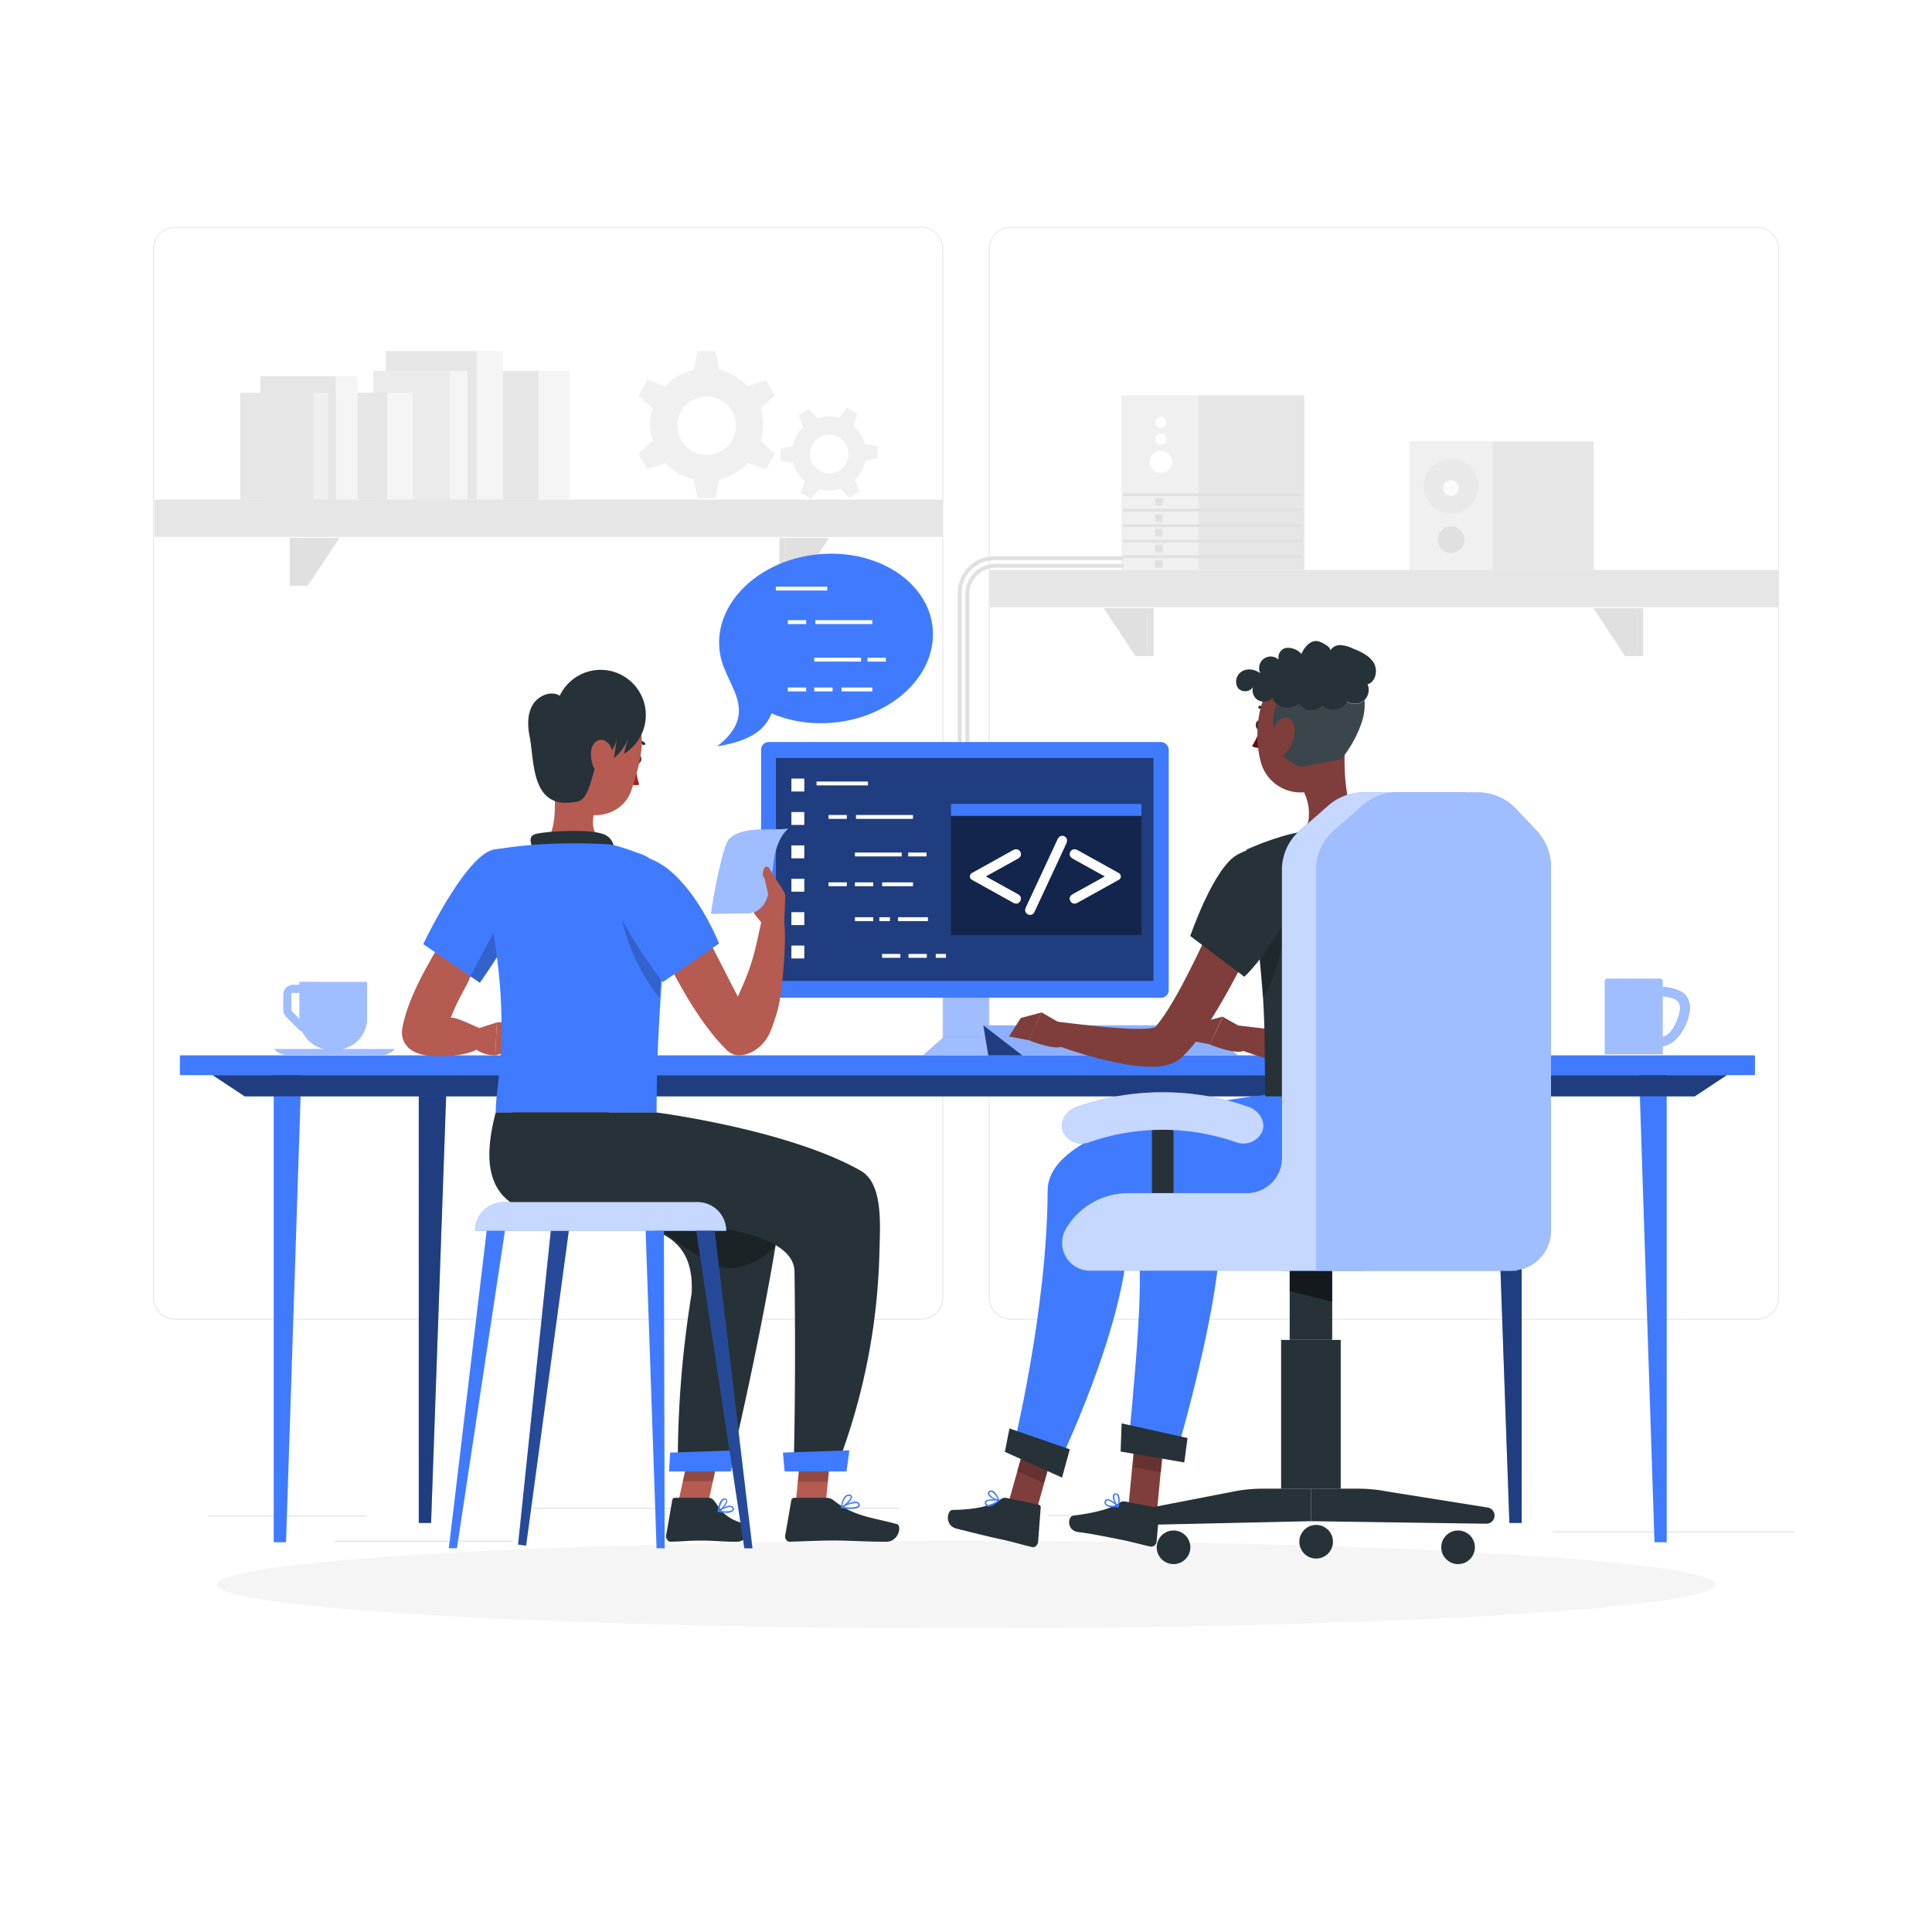 <svg xmlns="http://www.w3.org/2000/svg" xmlns:xlink="http://www.w3.org/1999/xlink" xmlns:svgjs="http://svgjs.com/svgjs" class="animated" id="freepik_stories-pair-programming" viewBox="0 0 500 500"><style>svg#freepik_stories-pair-programming:not(.animated) .animable {opacity: 0;}svg#freepik_stories-pair-programming.animated #freepik--Device--inject-104 {animation: 3s Infinite  linear shake;animation-delay: 0s;}svg#freepik_stories-pair-programming.animated #freepik--speech-code--inject-104 {animation: 1.5s Infinite  linear floating;animation-delay: 0s;}            @keyframes shake {                10%, 90% {                    transform: translate3d(-1px, 0, 0);                  }                  20%, 80% {                    transform: translate3d(2px, 0, 0);                  }                  30%, 50%, 70% {                    transform: translate3d(-4px, 0, 0);                  }                  40%, 60% {                    transform: translate3d(4px, 0, 0);                  }            }                    @keyframes floating {                0% {                    opacity: 1;                    transform: translateY(0px);                }                50% {                    transform: translateY(-10px);                }                100% {                    opacity: 1;                    transform: translateY(0px);                }            }        </style><g id="freepik--Shadows--inject-104" class="animable" style="transform-origin: 250px 410.07px;"><g id="freepik--Shadow--inject-214--inject-104" class="animable" style="transform-origin: 250px 410.07px;"><ellipse id="freepik--path--inject-214--inject-104" cx="250" cy="410.07" rx="193.89" ry="11.32" style="fill: rgb(245, 245, 245); transform-origin: 250px 410.07px;" class="animable"></ellipse></g></g><g id="freepik--background-complete--inject-104" class="animable" style="transform-origin: 251.965px 228.865px;"><path d="M238.4,341.53H45.31a5.72,5.72,0,0,1-5.71-5.71V64.39a5.72,5.72,0,0,1,5.71-5.66H238.4a5.71,5.71,0,0,1,5.7,5.71h0V335.82A5.71,5.71,0,0,1,238.4,341.53ZM45.31,58.93a5.47,5.47,0,0,0-5.46,5.46V335.82a5.47,5.47,0,0,0,5.46,5.46H238.4a5.46,5.46,0,0,0,5.45-5.46V64.39a5.46,5.46,0,0,0-5.45-5.46Z" style="fill: rgb(230, 230, 230); transform-origin: 141.85px 200.13px;" id="el1qwkunahpyt" class="animable"></path><path d="M454.7,341.53H261.6a5.71,5.71,0,0,1-5.7-5.71V64.39a5.71,5.71,0,0,1,5.7-5.66H454.7a5.71,5.71,0,0,1,5.7,5.66V335.82A5.71,5.71,0,0,1,454.7,341.53ZM261.6,58.93a5.46,5.46,0,0,0-5.45,5.46V335.82a5.46,5.46,0,0,0,5.45,5.46H454.7a5.48,5.48,0,0,0,5.47-5.46V64.39a5.48,5.48,0,0,0-5.47-5.46Z" style="fill: rgb(230, 230, 230); transform-origin: 358.15px 200.13px;" id="elv1yom2q5dg" class="animable"></path><rect x="53.79" y="392.21" width="41.21" height="0.25" style="fill: rgb(224, 224, 224); transform-origin: 74.395px 392.335px;" id="elaofhnjm8i2t" class="animable"></rect><rect x="137.67" y="390.21" width="41.33" height="0.25" style="fill: rgb(224, 224, 224); transform-origin: 158.335px 390.335px;" id="elxfju5rywld" class="animable"></rect><rect x="222.78" y="390.21" width="10" height="0.25" style="fill: rgb(224, 224, 224); transform-origin: 227.78px 390.335px;" id="el85j56s9jtug" class="animable"></rect><rect x="86.58" y="398.75" width="46.25" height="0.25" style="fill: rgb(224, 224, 224); transform-origin: 109.705px 398.875px;" id="elrwrtbhbwnnd" class="animable"></rect><rect x="271.2" y="392.08" width="21.6" height="0.25" style="fill: rgb(224, 224, 224); transform-origin: 282px 392.205px;" id="el158d2atl62x" class="animable"></rect><rect x="301.7" y="392.08" width="27.93" height="0.25" style="fill: rgb(224, 224, 224); transform-origin: 315.665px 392.205px;" id="el9bar0wolhm" class="animable"></rect><rect x="401.89" y="396.31" width="62.44" height="0.25" style="fill: rgb(224, 224, 224); transform-origin: 433.11px 396.435px;" id="elbvqfusiuz2s" class="animable"></rect><rect x="364.83" y="114.23" width="47.61" height="33.27" style="fill: rgb(230, 230, 230); transform-origin: 388.635px 130.865px;" id="ele6zy13o429e" class="animable"></rect><rect x="364.83" y="114.23" width="21.47" height="33.27" style="fill: rgb(240, 240, 240); transform-origin: 375.565px 130.865px;" id="elrmxs4bxfajk" class="animable"></rect><g id="el07jrcyv8djxx"><path d="M375.55,118.74a7.09,7.09,0,1,1-7.09,7.09A7.09,7.09,0,0,1,375.55,118.74Z" style="fill: rgb(224, 224, 224); opacity: 0.4; isolation: isolate; transform-origin: 375.55px 125.83px;" class="animable"></path></g><path d="M379,139.66a3.46,3.46,0,1,1-3.46-3.46h0A3.45,3.45,0,0,1,379,139.66Z" style="fill: rgb(224, 224, 224); transform-origin: 375.54px 139.66px;" id="el5gvjcublq9g" class="animable"></path><circle cx="375.5" cy="126.31" r="2.02" style="fill: rgb(250, 250, 250); transform-origin: 375.5px 126.31px;" id="eli0alymdufm" class="animable"></circle><rect x="290.21" y="102.31" width="20.59" height="45.2" style="fill: rgb(240, 240, 240); transform-origin: 300.505px 124.91px;" id="el0h3q4ohgidbk" class="animable"></rect><rect x="310.23" y="102.31" width="27.32" height="45.2" style="fill: rgb(230, 230, 230); transform-origin: 323.89px 124.91px;" id="elcra5ikg2d8s" class="animable"></rect><path d="M300.43,116.66a2.86,2.86,0,1,1-2.85,2.85A2.86,2.86,0,0,1,300.43,116.66Z" style="fill: rgb(255, 255, 255); transform-origin: 300.44px 119.52px;" id="elj7nze3qd0if" class="animable"></path><path d="M300.43,112.21a1.43,1.43,0,1,1-1.43,1.43A1.43,1.43,0,0,1,300.43,112.21Z" style="fill: rgb(255, 255, 255); transform-origin: 300.43px 113.64px;" id="elr3mn4aeevw" class="animable"></path><path d="M300.43,107.89a1.43,1.43,0,1,1-1.43,1.43A1.43,1.43,0,0,1,300.43,107.89Z" style="fill: rgb(255, 255, 255); transform-origin: 300.43px 109.32px;" id="elduwjhty38wv" class="animable"></path><rect x="290.67" y="127.66" width="46.4" height="0.71" style="fill: rgb(224, 224, 224); transform-origin: 313.87px 128.015px;" id="elnoilyfe640o" class="animable"></rect><rect x="290.67" y="131.67" width="46.4" height="0.71" style="fill: rgb(224, 224, 224); transform-origin: 313.87px 132.025px;" id="el0jvstk5b39hd" class="animable"></rect><rect x="290.67" y="135.68" width="46.4" height="0.71" style="fill: rgb(224, 224, 224); transform-origin: 313.87px 136.035px;" id="eldrkb4z9xfhk" class="animable"></rect><rect x="290.67" y="139.69" width="46.4" height="0.71" style="fill: rgb(224, 224, 224); transform-origin: 313.87px 140.045px;" id="el94rr01aybxj" class="animable"></rect><rect x="290.67" y="143.7" width="46.4" height="0.71" style="fill: rgb(224, 224, 224); transform-origin: 313.87px 144.055px;" id="elscofjbidyvg" class="animable"></rect><rect x="298.96" y="128.88" width="1.96" height="1.96" style="fill: rgb(224, 224, 224); transform-origin: 299.94px 129.86px;" id="elrzzm2fvri1j" class="animable"></rect><rect x="298.96" y="133.1" width="1.96" height="1.96" style="fill: rgb(224, 224, 224); transform-origin: 299.94px 134.08px;" id="el2rc610511v1" class="animable"></rect><rect x="298.96" y="136.9" width="1.96" height="1.96" style="fill: rgb(224, 224, 224); transform-origin: 299.94px 137.88px;" id="eles8jc19enzm" class="animable"></rect><rect x="298.96" y="141" width="1.96" height="1.96" style="fill: rgb(224, 224, 224); transform-origin: 299.94px 141.98px;" id="eltf3unsd6mx" class="animable"></rect><rect x="298.96" y="144.98" width="1.96" height="1.96" style="fill: rgb(224, 224, 224); transform-origin: 299.94px 145.96px;" id="elo41y9vy052" class="animable"></rect><path d="M250.87,192h-1V153.71a7.81,7.81,0,0,1,7.8-7.8h33v1h-33a6.81,6.81,0,0,0-6.8,6.8Z" style="fill: rgb(224, 224, 224); transform-origin: 270.27px 168.955px;" id="el9gkwvq8oim" class="animable"></path><path d="M248.87,192.07h-1V153.43a9.47,9.47,0,0,1,9.46-9.46h33.34v1H257.33a8.47,8.47,0,0,0-8.46,8.46Z" style="fill: rgb(224, 224, 224); transform-origin: 269.27px 168.02px;" id="el5cyblu2lx0n" class="animable"></path><rect x="108.06" y="96" width="31.31" height="33.33" style="fill: rgb(230, 230, 230); transform-origin: 123.715px 112.665px;" id="elkbnigxg3wco" class="animable"></rect><rect x="139.37" y="96" width="8.02" height="33.33" style="fill: rgb(245, 245, 245); transform-origin: 143.38px 112.665px;" id="elutbxfd7kvts" class="animable"></rect><rect x="99.85" y="90.86" width="23.52" height="38.47" style="fill: rgb(230, 230, 230); transform-origin: 111.61px 110.095px;" id="elu58xgltzxy" class="animable"></rect><rect x="123.36" y="90.86" width="6.8" height="38.47" style="fill: rgb(245, 245, 245); transform-origin: 126.76px 110.095px;" id="elmhllj2jzwrp" class="animable"></rect><rect x="96.61" y="96" width="19.83" height="33.33" style="fill: rgb(235, 235, 235); transform-origin: 106.525px 112.665px;" id="elwi3bl61util" class="animable"></rect><rect x="116.44" y="96" width="4.53" height="33.33" style="fill: rgb(245, 245, 245); transform-origin: 118.705px 112.665px;" id="elyto6amns7mk" class="animable"></rect><rect x="74.2" y="101.64" width="26.01" height="27.69" style="fill: rgb(230, 230, 230); transform-origin: 87.205px 115.485px;" id="ely8lbajlr21" class="animable"></rect><rect x="100.21" y="101.64" width="6.66" height="27.69" style="fill: rgb(245, 245, 245); transform-origin: 103.54px 115.485px;" id="el14jegt6sj9o" class="animable"></rect><rect x="67.38" y="97.37" width="19.54" height="31.96" style="fill: rgb(230, 230, 230); transform-origin: 77.15px 113.35px;" id="elhqzz5b9tgz" class="animable"></rect><rect x="86.91" y="97.37" width="5.65" height="31.96" style="fill: rgb(245, 245, 245); transform-origin: 89.735px 113.35px;" id="elff0vil7y" class="animable"></rect><rect x="62.18" y="101.64" width="18.98" height="27.69" style="fill: rgb(230, 230, 230); transform-origin: 71.67px 115.485px;" id="el2ryox44i8bn" class="animable"></rect><rect x="81.17" y="101.64" width="3.76" height="27.69" style="fill: rgb(240, 240, 240); transform-origin: 83.05px 115.485px;" id="elhti6b13fhzg" class="animable"></rect><g id="elerzpmpt315"><rect x="40" y="129.31" width="204" height="9.65" style="fill: rgb(230, 230, 230); transform-origin: 142px 134.135px; transform: rotate(180deg);" class="animable"></rect></g><polygon points="76.61 139.19 87.89 139.19 79.67 151.6 76.61 151.6 76.61 139.19" style="fill: rgb(224, 224, 224); transform-origin: 82.25px 145.395px;" id="elwlw7aw92myb" class="animable"></polygon><rect x="74.98" y="139.19" width="1.63" height="12.41" style="fill: rgb(224, 224, 224); transform-origin: 75.795px 145.395px;" id="elzgy11bov8kn" class="animable"></rect><polygon points="203.31 139.19 214.6 139.19 206.38 151.6 203.31 151.6 203.31 139.19" style="fill: rgb(224, 224, 224); transform-origin: 208.955px 145.395px;" id="elut6fgv4jnvn" class="animable"></polygon><rect x="201.69" y="139.19" width="1.63" height="12.41" style="fill: rgb(224, 224, 224); transform-origin: 202.505px 145.395px;" id="elic049w70k3" class="animable"></rect><rect x="256.23" y="147.51" width="204" height="9.65" style="fill: rgb(230, 230, 230); transform-origin: 358.23px 152.335px;" id="elqb6ehrpvr5" class="animable"></rect><polygon points="423.63 169.79 420.56 169.79 412.34 157.38 423.63 157.38 423.63 169.79" style="fill: rgb(224, 224, 224); transform-origin: 417.985px 163.585px;" id="elyg439pxxo7q" class="animable"></polygon><rect x="423.63" y="157.38" width="1.63" height="12.41" style="fill: rgb(224, 224, 224); transform-origin: 424.445px 163.585px;" id="el3sv7j11n4t" class="animable"></rect><polygon points="296.92 169.79 293.85 169.79 285.63 157.38 296.92 157.38 296.92 169.79" style="fill: rgb(224, 224, 224); transform-origin: 291.275px 163.585px;" id="elpm9f5zi6pbp" class="animable"></polygon><rect x="296.92" y="157.38" width="1.63" height="12.41" style="fill: rgb(224, 224, 224); transform-origin: 297.735px 163.585px;" id="elks3tz6ym4l" class="animable"></rect><path d="M197.45,109.89a14.43,14.43,0,0,0-.63-4.23l3.71-3.26-2.33-4.05-4.68,1.59a14.6,14.6,0,0,0-7.33-4.24l-1-4.84h-4.67l-1,4.84a14.57,14.57,0,0,0-7.32,4.24l-4.69-1.59-2.33,4.05,3.71,3.26a14.52,14.52,0,0,0,0,8.46l-3.71,3.26,2.33,4.05,4.69-1.59a14.57,14.57,0,0,0,7.32,4.24l1,4.84h4.67l1-4.84a14.6,14.6,0,0,0,7.33-4.24l4.68,1.59,2.33-4.05-3.71-3.26A14.43,14.43,0,0,0,197.45,109.89Zm-14.56,7.86a7.57,7.57,0,1,1,7.57-7.57A7.57,7.57,0,0,1,182.89,117.75Z" style="fill: rgb(240, 240, 240); transform-origin: 182.855px 109.89px;" id="el969x1v7s45e" class="animable"></path><path d="M222.71,112.34a9.24,9.24,0,0,0-1.8-2.16l1-3.11-2.7-1.47-2.09,2.5a9.51,9.51,0,0,0-5.56.14l-2.21-2.38-2.63,1.6,1.12,3.05a9.67,9.67,0,0,0-2.66,4.9l-3.17.72.08,3.07,3.21.56a9.63,9.63,0,0,0,2.9,4.75l-1,3.11,2.7,1.47,2.09-2.5a9.71,9.71,0,0,0,5.57-.14l2.21,2.38,2.62-1.6-1.12-3.06a9.64,9.64,0,0,0,2.66-4.89l3.17-.72-.08-3.08-3.2-.55A9.22,9.22,0,0,0,222.71,112.34Zm-5.47,9.42a5,5,0,1,1,1.65-6.86A5,5,0,0,1,217.24,121.76Z" style="fill: rgb(240, 240, 240); transform-origin: 214.555px 117.345px;" id="eldizgkv1fn6" class="animable"></path></g><g id="freepik--Desk--inject-104" class="animable" style="transform-origin: 250.37px 336.13px;"><g id="freepik--Group--inject-104" class="animable" style="transform-origin: 250.37px 336.13px;"><rect x="46.56" y="273.12" width="407.62" height="5.13" style="fill: rgb(64, 123, 255); transform-origin: 250.37px 275.685px;" id="el7go5c7wq85e" class="animable"></rect><polygon points="70.84 276.8 70.84 399.14 74.02 399.14 78.02 276.8 70.84 276.8" style="fill: rgb(64, 123, 255); transform-origin: 74.43px 337.97px;" id="elohs3bi2gf4f" class="animable"></polygon><polygon points="108.38 280.8 108.38 394.14 111.56 394.14 115.56 280.8 108.38 280.8" style="fill: rgb(64, 123, 255); transform-origin: 111.97px 337.47px;" id="el0j8y97iduke" class="animable"></polygon><g id="el7odspvheal2"><polygon points="108.38 280.8 108.38 394.14 111.56 394.14 115.56 280.8 108.38 280.8" style="opacity: 0.5; transform-origin: 111.97px 337.47px;" class="animable"></polygon></g><polygon points="431.35 276.8 431.35 399.14 428.18 399.14 424.17 276.8 431.35 276.8" style="fill: rgb(64, 123, 255); transform-origin: 427.76px 337.97px;" id="elq0cplrhmki8" class="animable"></polygon><polygon points="393.81 280.8 393.81 394.14 390.63 394.14 386.63 280.8 393.81 280.8" style="fill: rgb(64, 123, 255); transform-origin: 390.22px 337.47px;" id="elh95d54njf4d" class="animable"></polygon><g id="elbepqgvhrq8e"><polygon points="393.81 280.8 393.81 394.14 390.63 394.14 386.63 280.8 393.81 280.8" style="opacity: 0.5; transform-origin: 390.22px 337.47px;" class="animable"></polygon></g><polygon points="438.6 283.74 63.34 283.74 55.04 278.25 446.9 278.25 438.6 283.74" style="fill: rgb(64, 123, 255); transform-origin: 250.97px 280.995px;" id="el4knrhw4ejse" class="animable"></polygon><g id="elb5b0g6dj53h"><polygon points="438.6 283.74 63.34 283.74 55.04 278.25 446.9 278.25 438.6 283.74" style="opacity: 0.5; transform-origin: 250.97px 280.995px;" class="animable"></polygon></g></g></g><g id="freepik--Beverages--inject-104" class="animable" style="transform-origin: 254.18px 263.15px;"><path d="M73.35,257.39v4a2.51,2.51,0,0,0,.73,1.77l3.17,3.17a2.52,2.52,0,0,0,1,.61,8.14,8.14,0,0,0,7.38,4.71h1.19A8.13,8.13,0,0,0,95,263.47v-9.33H77.52v.76H75.85A2.5,2.5,0,0,0,73.35,257.39Zm2,0a.49.49,0,0,1,.5-.49h1.67v6.57c0,.09,0,.18,0,.27l-2-2a.47.47,0,0,1-.15-.35Z" style="fill: rgb(64, 123, 255); transform-origin: 84.175px 262.895px;" id="ely26cuz9q0q9" class="animable"></path><g id="el9r0ia4dg2w"><path d="M73.35,257.39v4a2.51,2.51,0,0,0,.73,1.77l3.17,3.17a2.52,2.52,0,0,0,1,.61,8.14,8.14,0,0,0,7.38,4.71h1.19A8.13,8.13,0,0,0,95,263.47v-9.33H77.52v.76H75.85A2.5,2.5,0,0,0,73.35,257.39Zm2,0a.49.49,0,0,1,.5-.49h1.67v6.57c0,.09,0,.18,0,.27l-2-2a.47.47,0,0,1-.15-.35Z" style="fill: rgb(255, 255, 255); opacity: 0.5; transform-origin: 84.175px 262.895px;" class="animable"></path></g><path d="M99.14,273H74a4.63,4.63,0,0,1-3-1.48H102.1A4.6,4.6,0,0,1,99.14,273Z" style="fill: rgb(64, 123, 255); transform-origin: 86.55px 272.26px;" id="elm2ixexrg3hh" class="animable"></path><g id="eliwxb02k28po"><path d="M99.14,273H74a4.63,4.63,0,0,1-3-1.48H102.1A4.6,4.6,0,0,1,99.14,273Z" style="fill: rgb(255, 255, 255); opacity: 0.5; transform-origin: 86.55px 272.26px;" class="animable"></path></g><path d="M437.36,260.76c-.13-4-3.15-4.94-7.09-5.39v-1.45a.64.64,0,0,0-.65-.62H416a.64.64,0,0,0-.66.62h0v18.91h14.94v-2.07C434.22,270.32,437.24,264.74,437.36,260.76Zm-7.09,7.56v-10.5c2.9.42,4.9.82,4.47,3.72C434.4,263.86,432.58,268,430.27,268.32Z" style="fill: rgb(64, 123, 255); transform-origin: 426.35px 263.065px;" id="elt6riwdwdig" class="animable"></path><g id="el6rv6k6qotnt"><g style="opacity: 0.5; transform-origin: 426.35px 263.065px;" class="animable"><path d="M437.36,260.76c-.13-4-3.15-4.94-7.09-5.39v-1.45a.64.64,0,0,0-.65-.62H416a.64.64,0,0,0-.66.62h0v18.91h14.94v-2.07C434.22,270.32,437.24,264.74,437.36,260.76Zm-7.09,7.56v-10.5c2.9.42,4.9.82,4.47,3.72C434.4,263.86,432.58,268,430.27,268.32Z" style="fill: rgb(255, 255, 255); transform-origin: 426.35px 263.065px;" id="el2xpvps4iesd" class="animable"></path></g></g></g><g id="freepik--Device--inject-104" class="animable animator-active" style="transform-origin: 258.69px 232.59px;"><rect x="244.1" y="248.73" width="11.79" height="23.95" style="fill: rgb(64, 123, 255); transform-origin: 249.995px 260.705px;" id="elnkfvaja7x2" class="animable"></rect><g id="el7ow38swm3z3"><rect x="244.1" y="248.73" width="11.79" height="23.95" style="fill: rgb(255, 255, 255); opacity: 0.5; transform-origin: 249.995px 260.705px;" class="animable"></rect></g><polygon points="261.22 273.11 238.88 273.11 244.33 268.32 255.77 268.32 261.22 273.11" style="fill: rgb(64, 123, 255); transform-origin: 250.05px 270.715px;" id="elq90t77kvwq" class="animable"></polygon><g id="elg2f136240oj"><polygon points="261.22 273.11 238.88 273.11 244.33 268.32 255.77 268.32 261.22 273.11" style="fill: rgb(255, 255, 255); opacity: 0.5; transform-origin: 250.05px 270.715px;" class="animable"></polygon></g><polygon points="310.33 265.36 254.49 265.36 264.58 273.14 320.41 273.14 310.33 265.36" style="fill: rgb(64, 123, 255); transform-origin: 287.45px 269.25px;" id="elzlv8zgkhrhc" class="animable"></polygon><g id="elcqj67thklb"><polygon points="310.33 265.36 254.49 265.36 264.58 273.14 320.41 273.14 310.33 265.36" style="fill: rgb(255, 255, 255); opacity: 0.4; transform-origin: 287.45px 269.25px;" class="animable"></polygon></g><polygon points="255.78 273.14 254.49 265.36 264.58 273.14 255.78 273.14" style="fill: rgb(64, 123, 255); transform-origin: 259.535px 269.25px;" id="elfhzwebo9ud9" class="animable"></polygon><g id="el7g2lg5qvvjg"><polygon points="255.78 273.14 254.49 265.36 264.58 273.14 255.78 273.14" style="opacity: 0.5; transform-origin: 259.535px 269.25px;" class="animable"></polygon></g><rect x="196.97" y="192.04" width="105.49" height="66.18" rx="1.93" style="fill: rgb(64, 123, 255); transform-origin: 249.715px 225.13px;" id="el7jswe01gvvn" class="animable"></rect><g id="elmxo6fn4ktb"><rect x="200.8" y="196.18" width="97.72" height="57.67" style="opacity: 0.5; transform-origin: 249.66px 225.015px;" class="animable"></rect></g><g id="el1r0k8dkcphx"><rect x="246.1" y="208.04" width="49.31" height="33.95" style="opacity: 0.4; transform-origin: 270.755px 225.015px;" class="animable"></rect></g><rect x="246.1" y="208.04" width="49.31" height="3.11" style="fill: rgb(64, 123, 255); transform-origin: 270.755px 209.595px;" id="elrqccl7yuyn9" class="animable"></rect><path d="M255.14,226.82l8.06,4.46a2.6,2.6,0,0,1,.81.61,1.14,1.14,0,0,1,.2.68,1.27,1.27,0,0,1-.38.91,1.2,1.2,0,0,1-.87.38,2.23,2.23,0,0,1-1-.37l-10.4-5.78a1,1,0,0,1,0-1.79l10.4-5.78a2.27,2.27,0,0,1,1-.35,1.19,1.19,0,0,1,.88.37,1.23,1.23,0,0,1,.38.9,1.12,1.12,0,0,1-.2.68,2.6,2.6,0,0,1-.81.61Z" style="fill: rgb(255, 255, 255); transform-origin: 257.613px 226.825px;" id="elqeoeisy9z8h" class="animable"></path><path d="M275.88,218.49l-8,17.19a2.65,2.65,0,0,1-.55.84,1.18,1.18,0,0,1-.76.25,1.21,1.21,0,0,1-.88-.36,1.13,1.13,0,0,1-.38-.83,2.51,2.51,0,0,1,.3-1l8-17.18a2.74,2.74,0,0,1,.53-.83,1.23,1.23,0,0,1,.77-.26,1.19,1.19,0,0,1,.87.36,1.12,1.12,0,0,1,.36.82A2.45,2.45,0,0,1,275.88,218.49Z" style="fill: rgb(255, 255, 255); transform-origin: 270.725px 226.54px;" id="el7lo7hpcezki" class="animable"></path><path d="M285.91,226.82l-8.06-4.47a2.87,2.87,0,0,1-.81-.61,1.12,1.12,0,0,1-.2-.68,1.23,1.23,0,0,1,.38-.9,1.22,1.22,0,0,1,.89-.37,2.32,2.32,0,0,1,1,.35l10.4,5.78a1,1,0,0,1,0,1.79l-10.4,5.78a2.29,2.29,0,0,1-1,.37,1.2,1.2,0,0,1-.9-.39,1.26,1.26,0,0,1-.37-.9,1.14,1.14,0,0,1,.2-.68,2.87,2.87,0,0,1,.81-.61Z" style="fill: rgb(255, 255, 255); transform-origin: 283.452px 226.825px;" id="el46covy3ys66" class="animable"></path><rect x="204.81" y="201.5" width="3.34" height="3.34" style="fill: rgb(255, 255, 255); transform-origin: 206.48px 203.17px;" id="el0qt00otrhgv" class="animable"></rect><rect x="204.81" y="210.15" width="3.34" height="3.34" style="fill: rgb(255, 255, 255); transform-origin: 206.48px 211.82px;" id="elcgx9gdw5dzr" class="animable"></rect><rect x="204.81" y="218.79" width="3.34" height="3.34" style="fill: rgb(255, 255, 255); transform-origin: 206.48px 220.46px;" id="elu42awzijqr" class="animable"></rect><rect x="204.81" y="227.43" width="3.34" height="3.34" style="fill: rgb(255, 255, 255); transform-origin: 206.48px 229.1px;" id="elgft6v1m6a2d" class="animable"></rect><rect x="204.81" y="236.07" width="3.34" height="3.34" style="fill: rgb(255, 255, 255); transform-origin: 206.48px 237.74px;" id="elvvlcbhwdj5" class="animable"></rect><rect x="204.81" y="244.71" width="3.34" height="3.34" style="fill: rgb(255, 255, 255); transform-origin: 206.48px 246.38px;" id="eldukjd5ll6za" class="animable"></rect><rect x="211.32" y="202.26" width="13.31" height="1" style="fill: rgb(255, 255, 255); transform-origin: 217.975px 202.76px;" id="elksrh3q1jux" class="animable"></rect><rect x="214.42" y="210.92" width="4.74" height="1" style="fill: rgb(255, 255, 255); transform-origin: 216.79px 211.42px;" id="eljntg4snjqc" class="animable"></rect><rect x="235.05" y="220.64" width="4.74" height="1" style="fill: rgb(255, 255, 255); transform-origin: 237.42px 221.14px;" id="elk3e44c8wbwn" class="animable"></rect><rect x="214.42" y="228.35" width="4.74" height="1" style="fill: rgb(255, 255, 255); transform-origin: 216.79px 228.85px;" id="el391viga6a0d" class="animable"></rect><rect x="221.25" y="228.35" width="4.74" height="1" style="fill: rgb(255, 255, 255); transform-origin: 223.62px 228.85px;" id="elccjj5tex6gp" class="animable"></rect><rect x="221.25" y="220.64" width="12.11" height="1" style="fill: rgb(255, 255, 255); transform-origin: 227.305px 221.14px;" id="elv267zj0mlor" class="animable"></rect><rect x="228.31" y="228.35" width="7.97" height="1" style="fill: rgb(255, 255, 255); transform-origin: 232.295px 228.85px;" id="elbl8lnr8hsyh" class="animable"></rect><rect x="228.28" y="246.88" width="4.74" height="1" style="fill: rgb(255, 255, 255); transform-origin: 230.65px 247.38px;" id="elomfgzxqv5a9" class="animable"></rect><rect x="235.12" y="246.88" width="4.74" height="1" style="fill: rgb(255, 255, 255); transform-origin: 237.49px 247.38px;" id="eltkf5tfwrurk" class="animable"></rect><rect x="242.17" y="246.88" width="2.65" height="1" style="fill: rgb(255, 255, 255); transform-origin: 243.495px 247.38px;" id="el03i2m83ur4bb" class="animable"></rect><rect x="221.53" y="210.92" width="14.75" height="1" style="fill: rgb(255, 255, 255); transform-origin: 228.905px 211.42px;" id="eltvggmqkl9k" class="animable"></rect><rect x="221.25" y="237.38" width="4.74" height="1" style="fill: rgb(255, 255, 255); transform-origin: 223.62px 237.88px;" id="eldm3fiyvtg6l" class="animable"></rect><rect x="227.58" y="237.38" width="2.74" height="1" style="fill: rgb(255, 255, 255); transform-origin: 228.95px 237.88px;" id="el9odptqvtbpt" class="animable"></rect><rect x="232.41" y="237.38" width="7.74" height="1" style="fill: rgb(255, 255, 255); transform-origin: 236.28px 237.88px;" id="elgigkei8xwa8" class="animable"></rect></g><g id="freepik--speech-code--inject-104" class="animable" style="transform-origin: 213.522px 168.219px;"><path d="M241.44,164.5c-.25,12.1-12.82,22.25-28.09,22.65a32.37,32.37,0,0,1-13.68-2.53c-1.54,3.8-4.78,7.06-14.07,8.52,9.69-7.49,4.39-13.83,2.18-19.4h0a17.6,17.6,0,0,1-1.67-7.78c.25-12.11,12.82-22.24,28.09-22.65S241.68,152.4,241.44,164.5Z" style="fill: rgb(64, 123, 255); transform-origin: 213.522px 168.219px;" id="el1g32kxjs56v" class="animable"></path><rect x="200.79" y="151.83" width="13.31" height="1" style="fill: rgb(255, 255, 255); transform-origin: 207.445px 152.33px;" id="el4h3nrgdqt4m" class="animable"></rect><rect x="203.89" y="160.5" width="4.74" height="1" style="fill: rgb(255, 255, 255); transform-origin: 206.26px 161px;" id="elpe2vv241cwl" class="animable"></rect><rect x="224.52" y="170.22" width="4.74" height="1" style="fill: rgb(255, 255, 255); transform-origin: 226.89px 170.72px;" id="el4xljwo5kxy" class="animable"></rect><rect x="203.89" y="177.93" width="4.74" height="1" style="fill: rgb(255, 255, 255); transform-origin: 206.26px 178.43px;" id="el1p7ut0h6q3y" class="animable"></rect><rect x="210.73" y="177.93" width="4.74" height="1" style="fill: rgb(255, 255, 255); transform-origin: 213.1px 178.43px;" id="elb9ma7ci4s6g" class="animable"></rect><rect x="210.73" y="170.22" width="12.11" height="1" style="fill: rgb(255, 255, 255); transform-origin: 216.785px 170.72px;" id="elnzq6brvxdy" class="animable"></rect><rect x="217.78" y="177.93" width="7.97" height="1" style="fill: rgb(255, 255, 255); transform-origin: 221.765px 178.43px;" id="elnm1gsuyulqd" class="animable"></rect><rect x="211.01" y="160.5" width="14.75" height="1" style="fill: rgb(255, 255, 255); transform-origin: 218.385px 161px;" id="elhurwups4m7" class="animable"></rect></g><g id="freepik--character-2--inject-104" class="animable" style="transform-origin: 323.354px 285.343px;"><polygon points="299.17 393.75 291.88 391.57 293.58 373.7 300.87 375.88 299.17 393.75" style="fill: rgb(127, 62, 59); transform-origin: 296.375px 383.725px;" id="el88tputmpme2" class="animable"></polygon><g id="el3cp9hxzmsxa"><polygon points="301.47 371.84 294.18 369.67 293.23 379.68 300.6 381.05 301.47 371.84" style="opacity: 0.2; isolation: isolate; transform-origin: 297.35px 375.36px;" class="animable"></polygon></g><path d="M342.32,283.38s-50.13,4.23-48.9,26c1,17.82,3.65,13-1.54,66l12.61.7s12.83-43.34,11.1-60.56c14.13,0,46.48,1.24,51.18-11.51a56.76,56.76,0,0,0,3.35-20.2Z" style="fill: rgb(64, 123, 255); transform-origin: 331.004px 329.73px;" id="elf2g6ron7yi" class="animable"></path><polygon points="306.49 378.48 290.01 375.66 290.28 368.37 307.34 372.16 306.49 378.48" style="fill: rgb(38, 50, 56); transform-origin: 298.675px 373.425px;" id="elpenk4s7i7u9" class="animable"></polygon><path d="M291.13,388.57l8.42,1.67a.63.63,0,0,1,.48.7l-.7,8a1.42,1.42,0,0,1-1.54,1.32c-2.92-.64-4.3-1.11-8-1.85-2.28-.45-7.49-1.54-10.66-1.9s-2.79-4.06-1.42-4.25c6.16-.81,9.66-1.81,12.05-3.35A1.87,1.87,0,0,1,291.13,388.57Z" style="fill: rgb(38, 50, 56); transform-origin: 288.365px 394.408px;" id="el2p5qdoyqtct" class="animable"></path><path d="M287.35,390a9.54,9.54,0,0,0,2,.06.15.15,0,0,0,.15-.11.21.21,0,0,0,0-.19c-.21-.21-2.1-2-3.07-1.8a.62.62,0,0,0-.49.42,1,1,0,0,0,.06,1A2,2,0,0,0,287.35,390Zm1.61-.27c-1.39,0-2.37-.16-2.66-.57a.61.61,0,0,1,0-.64.32.32,0,0,1,.23-.22C287,388.2,288.18,389,289,389.74Z" style="fill: rgb(64, 123, 255); transform-origin: 287.678px 389.016px;" id="elbc5ymc1oc2" class="animable"></path><path d="M289.36,390.07h.08a.2.2,0,0,0,.12-.13c0-.09.55-2.22-.09-3.07a.85.85,0,0,0-.7-.37.67.67,0,0,0-.72.42c-.31.79.55,2.54,1.22,3.11A.11.11,0,0,0,289.36,390.07Zm-.52-3.21a.59.59,0,0,1,.35.22,4,4,0,0,1,.09,2.46,3.55,3.55,0,0,1-.9-2.49c0-.1.11-.21.37-.2Z" style="fill: rgb(64, 123, 255); transform-origin: 288.882px 388.282px;" id="elhmvjnyzuxyj" class="animable"></path><polygon points="266.67 396.53 259.73 393.41 264.53 376.29 271.47 379.41 266.67 396.53" style="fill: rgb(127, 62, 59); transform-origin: 265.6px 386.41px;" id="elqi5ofljgxkh" class="animable"></polygon><g id="elt5qhftqp8m"><polygon points="272.64 375 265.7 371.88 263.23 380.71 270.17 383.83 272.64 375" style="opacity: 0.2; isolation: isolate; transform-origin: 267.935px 377.855px;" class="animable"></polygon></g><path d="M327.4,283.38c-.33,0-56.2,5.75-56.27,24.7-.12,31.34-9.07,67.26-9.07,67.26l11,5.47s19.23-38.94,18.94-63.37c15.37-4.41,55.13,3,59.83-9.74,3.85-10.42,1.77-24.32,1.77-24.32Z" style="fill: rgb(64, 123, 255); transform-origin: 308.111px 332.095px;" id="elqqhoglc09mj" class="animable"></path><polygon points="274.86 382.4 260.06 375.74 261.25 369.68 276.86 375.07 274.86 382.4" style="fill: rgb(38, 50, 56); transform-origin: 268.46px 376.04px;" id="eljz71gumm5s" class="animable"></polygon><path d="M260.42,387.66l8.44,1.75a.7.7,0,0,1,.47.78l-.66,8.75c-.12.95-.8,1.6-1.53,1.45h0c-2.92-.67-4.3-1.19-8-2-2.28-.46-8.49-2-11.62-2.79s-2.43-4.8-1-4.83c6.19-.09,10.2-1.1,12.58-2.83A1.68,1.68,0,0,1,260.42,387.66Z" style="fill: rgb(38, 50, 56); transform-origin: 257.324px 394.018px;" id="elo9xqdpqf3n" class="animable"></path><path d="M257,389.55a9.89,9.89,0,0,0,1.65-1.14.2.2,0,0,0,.06-.19.17.17,0,0,0-.15-.12c-.29,0-2.87-.38-3.54.37a.68.68,0,0,0-.14.63,1,1,0,0,0,.64.77A2.09,2.09,0,0,0,257,389.55Zm1.13-1.17c-1.09.85-2,1.26-2.47,1.12a.67.67,0,0,1-.39-.53.3.3,0,0,1,.07-.3C255.64,388.31,257,388.28,258.08,388.38Z" style="fill: rgb(64, 123, 255); transform-origin: 256.784px 388.95px;" id="el5es3bibgp1j" class="animable"></path><path d="M258.6,388.41l.07-.05a.15.15,0,0,0,0-.17c-.05-.07-.88-2.12-1.89-2.43a.89.89,0,0,0-.78.12.67.67,0,0,0-.33.77c.21.83,1.94,1.72,2.83,1.78Zm-2.33-2.28a.52.52,0,0,1,.42,0,4,4,0,0,1,1.54,1.93,3.56,3.56,0,0,1-2.21-1.47c-.06-.08,0-.24.18-.38Z" style="fill: rgb(64, 123, 255); transform-origin: 257.171px 387.074px;" id="el9mji40cj81" class="animable"></path><path d="M346.38,222.92c1.47,3.16,2.68,6.2,3.89,9.36s2.28,6.32,3.27,9.56,1.85,6.56,2.54,10a52.16,52.16,0,0,1,1.12,10.87,22.32,22.32,0,0,1-.95,6.33,14.46,14.46,0,0,1-1.67,3.56,12.48,12.48,0,0,1-1.43,1.74l-.43.42c-.24.2-.5.42-.75.59a8.31,8.31,0,0,1-1.34.74,11.8,11.8,0,0,1-2.16.69,15.42,15.42,0,0,1-1.77.26,25.86,25.86,0,0,1-3.05,0,44,44,0,0,1-5.38-.6,102.24,102.24,0,0,1-19.41-5.56l1.45-5.51c6.35.76,12.83,1.57,18.94,1.85,1.52,0,3,.07,4.38,0a14.3,14.3,0,0,0,1.83-.23c.5-.09.93-.27.78-.26a.92.92,0,0,0-.28.14,1.46,1.46,0,0,0-.28.21h0a1.56,1.56,0,0,0,.09-.17,4.91,4.91,0,0,0,.3-.89,14.4,14.4,0,0,0,.27-3.34,45,45,0,0,0-1.27-8.49c-.68-3-1.56-5.92-2.52-8.89s-2-5.94-3.14-8.9-2.34-5.93-3.52-8.72Z" style="fill: rgb(127, 62, 59); transform-origin: 338.03px 250.002px;" id="el8l23mt6130g" class="animable"></path><path d="M323.07,266.87l-6.63-3.73-3.33,7.18s7.75,3.23,9.38,1.21Z" style="fill: rgb(127, 62, 59); transform-origin: 318.09px 267.667px;" id="eludtbzi7zpw" class="animable"></path><polygon points="311.07 264.5 308.04 269.3 313.11 270.27 316.44 263.09 311.07 264.5" style="fill: rgb(127, 62, 59); transform-origin: 312.24px 266.68px;" id="elvrdiwpfu3of" class="animable"></polygon><path d="M330.92,228.62c-1.27,3.19-2.6,6.24-4,9.33s-2.8,6.13-4.28,9.17a176.53,176.53,0,0,1-10,18c-1,1.48-2,2.95-3.12,4.42-.56.74-1.18,1.47-1.84,2.22-.36.38-.65.73-1.07,1.12l-.6.58-.34.32a8.52,8.52,0,0,1-3.28,1.74,14.56,14.56,0,0,1-1.94.41,20.41,20.41,0,0,1-3.22.13,41.09,41.09,0,0,1-5.54-.55,101.83,101.83,0,0,1-19.82-5.62l1.46-5.52c6.47.78,13.08,1.61,19.3,1.87a43.1,43.1,0,0,0,4.4-.06,11.59,11.59,0,0,0,1.75-.28,2.7,2.7,0,0,0,.54-.2c.06,0,0-.07-.27.1a1.05,1.05,0,0,0-.27.2l.1-.12.28-.31c.18-.18.4-.48.61-.72.41-.52.83-1.08,1.25-1.69.83-1.19,1.64-2.51,2.44-3.85,1.6-2.68,3.09-5.53,4.55-8.41s2.86-5.82,4.24-8.78c2.75-5.9,5.44-12,8-17.9Z" style="fill: rgb(127, 62, 59); transform-origin: 301.395px 250.148px;" id="elrwak04rkjh" class="animable"></path><path d="M276.17,265.81,269.53,262l-3.33,7.18s7.75,3.24,9.39,1.22Z" style="fill: rgb(127, 62, 59); transform-origin: 271.185px 266.532px;" id="el021qtpsosr62" class="animable"></path><polygon points="264.17 263.45 261.13 268.24 266.2 269.21 269.53 262.03 264.17 263.45" style="fill: rgb(127, 62, 59); transform-origin: 265.33px 265.62px;" id="eljl7oagimraq" class="animable"></polygon><path d="M348.09,193.14l-4.24,4.91-6.47,6.69.49,1.21a12.07,12.07,0,0,1,.86,3.88c.15,2.68-.11,4.95-4.34,6.77,0,0-4.44,5.8,6.12,4.19s12.15-7.09,12.15-7.09C348,210.37,347.72,199.3,348.09,193.14Z" style="fill: rgb(127, 62, 59); transform-origin: 343.062px 207.106px;" id="el8kt9cc5912a" class="animable"></path><path d="M326.56,187.6c0,.66-.33,1.22-.77,1.24s-.79-.5-.8-1.16.34-1.22.77-1.24S326.55,186.94,326.56,187.6Z" style="fill: rgb(38, 50, 56); transform-origin: 325.775px 187.64px;" id="el3u4y96506rc" class="animable"></path><path d="M328.77,185.14a.38.38,0,0,1-.32-.18,3.26,3.26,0,0,0-2.42-1.54.4.4,0,0,1-.38-.4.38.38,0,0,1,.4-.38h0a4,4,0,0,1,3.06,1.9.4.4,0,0,1-.12.54A.46.46,0,0,1,328.77,185.14Z" style="fill: rgb(38, 50, 56); transform-origin: 327.409px 183.89px;" id="elumec7fojt1h" class="animable"></path><path d="M326.32,188a21.42,21.42,0,0,1-2.3,5.12,3.2,3.2,0,0,0,2.72.2Z" style="fill: rgb(99, 15, 15); transform-origin: 325.38px 190.766px;" id="el02rwt3lljewj" class="animable"></path><path d="M348.69,184.27c-.39,8.16-.21,13-4.26,17.32a10.63,10.63,0,0,1-18.22-4.71c-1.84-7.23-.88-19.36,7-23a10.74,10.74,0,0,1,15.48,10.39Z" style="fill: rgb(127, 62, 59); transform-origin: 337.065px 188.92px;" id="el5obducs2248" class="animable"></path><path d="M352.39,187a30.22,30.22,0,0,1-5.3,9.5l-10.62,2s-8.39-3.51-6.15-9.29c-1.42-1.2-.89-4.91.11-6.95a4.33,4.33,0,0,0,5.67-.15,3.88,3.88,0,0,0,6.15.51,4.1,4.1,0,0,0,6.46-1,3.67,3.67,0,0,0,4.28-.28l.15-.14A14.6,14.6,0,0,1,352.39,187Z" style="fill: rgb(38, 50, 56); transform-origin: 341.316px 189.85px;" id="el3z9qv3qdj59" class="animable"></path><g id="elsg7t4isb66"><path d="M352.39,187a30.22,30.22,0,0,1-5.3,9.5l-10.62,2s-8.39-3.51-6.15-9.29c-1.42-1.2-.89-4.91.11-6.95a4.33,4.33,0,0,0,5.67-.15,3.88,3.88,0,0,0,6.15.51,4.1,4.1,0,0,0,6.46-1,3.67,3.67,0,0,0,4.28-.28l.15-.14A14.6,14.6,0,0,1,352.39,187Z" style="fill: rgb(255, 255, 255); opacity: 0.1; transform-origin: 341.316px 189.85px;" class="animable"></path></g><path d="M353.92,177.1a3.69,3.69,0,0,1-.78,4.05l-.15.14a3.67,3.67,0,0,1-4.28.28,4.1,4.1,0,0,1-6.46,1,3.88,3.88,0,0,1-6.15-.51,4.33,4.33,0,0,1-5.67.15,3.45,3.45,0,0,1-1-1.24,2.33,2.33,0,0,1-.14-.33,2.37,2.37,0,0,1-.28.27,3.09,3.09,0,0,1-3.56.21,3,3,0,0,1-1.28-2.69,2.77,2.77,0,0,1,.11-.64,1.73,1.73,0,0,1-.3.41,2.5,2.5,0,0,1-3.56-.09,3.09,3.09,0,0,1,1-4.36,3.68,3.68,0,0,1,1.88-.5,4.82,4.82,0,0,1,2.87,1,3,3,0,0,1,4.74-3.53A2.61,2.61,0,0,1,332,168c1.38-.8,3.68-.11,4.8,1.23,0,0,1.54-3.72,4.2-3.3.58.08,3.31,1.29,3.24,2.27a.41.41,0,0,1,0,.19,1.59,1.59,0,0,1,.13-.22,3,3,0,0,1,2.56-1.21,8.59,8.59,0,0,1,3.08.82c2.07.85,4.27,1.8,5.47,3.69S356.07,176.5,353.92,177.1Z" style="fill: rgb(38, 50, 56); transform-origin: 337.997px 174.874px;" id="eld3rwwzfdl3w" class="animable"></path><path d="M335,190a9.65,9.65,0,0,1-2.64,5.34c-1.81,1.73-3.35,0-3.37-2.63,0-2.38.89-6.15,3-6.85S335.4,187.37,335,190Z" style="fill: rgb(127, 62, 59); transform-origin: 332.031px 190.882px;" id="elh5crzp4zi4d" class="animable"></path><path d="M367,216.54c-.75-2-4.25-4-6.4-4h-1.42a77.68,77.68,0,0,0-8.57.55,152.67,152.67,0,0,0-17,2.86c-2.58.68-5.07,1.54-7.05,2.28-2.52,1-4,1.67-4,1.67s2.76,18.38,4.19,36.64c.79,10.17.46,20.26.72,27.2h42.66c1.47-8.34,1.24-15.61,1.36-30.67C371.55,244,370.08,224.77,367,216.54Z" style="fill: rgb(38, 50, 56); transform-origin: 347.026px 248.14px;" id="el3w0ppxsza3e" class="animable"></path><g id="el4pwjt1jlm6c"><path d="M325.82,246.34c.32,3.83.65,7.85,1,11.87,5-7.3,7.76-27.27,7.76-27.27Z" style="opacity: 0.2; isolation: isolate; transform-origin: 330.2px 244.575px;" class="animable"></path></g><path d="M320.14,221.24c-6.11,3.44-12.1,21-12.1,21l14,10.55c5.34-5.05,13.15-17.58,14-22.59C337.4,222.56,329.93,215.76,320.14,221.24Z" style="fill: rgb(38, 50, 56); transform-origin: 322.12px 236.022px;" id="eltcwsi06ya0g" class="animable"></path><path d="M308.06,400.44a4.35,4.35,0,1,1-4.35-4.35,4.35,4.35,0,0,1,4.35,4.35Z" style="fill: rgb(38, 50, 56); transform-origin: 303.71px 400.44px;" id="elcqtmt4nkqq8" class="animable"></path><path d="M373,400.44a4.35,4.35,0,1,0,4.35-4.35,4.35,4.35,0,0,0-4.35,4.35Z" style="fill: rgb(38, 50, 56); transform-origin: 377.35px 400.44px;" id="ela9rq20rdoc6" class="animable"></path><path d="M336.27,399a4.35,4.35,0,1,0,4.35-4.35,4.35,4.35,0,0,0-4.35,4.35Z" style="fill: rgb(38, 50, 56); transform-origin: 340.62px 399px;" id="elxn05yghepba" class="animable"></path><path d="M339.27,393.68v-8.41H326.81a38.86,38.86,0,0,0-7.29.68l-23.2,4.5a2.11,2.11,0,0,0,.47,4.18Z" style="fill: rgb(38, 50, 56); transform-origin: 316.942px 389.95px;" id="elamswqmolk9p" class="animable"></path><path d="M339.27,393.68v-8.41h12.47A38.71,38.71,0,0,1,359,386l26.08,4.16a2.11,2.11,0,0,1-.47,4.18Z" style="fill: rgb(38, 50, 56); transform-origin: 363.028px 389.806px;" id="eljyaz75vrzpl" class="animable"></path><rect x="331.55" y="346.77" width="15.43" height="38.51" style="fill: rgb(38, 50, 56); transform-origin: 339.265px 366.025px;" id="elo6msij22gxh" class="animable"></rect><rect x="333.77" y="328.85" width="11" height="17.91" style="fill: rgb(38, 50, 56); transform-origin: 339.27px 337.805px;" id="eldagggvce0p8" class="animable"></rect><g id="el6klmf15ekp2"><polygon points="333.77 334.11 344.77 336.88 344.77 328.85 333.77 328.85 333.77 334.11" style="opacity: 0.5; isolation: isolate; transform-origin: 339.27px 332.865px;" class="animable"></polygon></g><rect x="298.12" y="288.33" width="5.59" height="23.85" style="fill: rgb(38, 50, 56); transform-origin: 300.915px 300.255px;" id="elz0dgmq3cob9" class="animable"></rect><path d="M331.74,328.85V225.16a13.58,13.58,0,0,1,4.65-10.24l7.39-6.47a13.58,13.58,0,0,1,9-3.37h26.69L392.49,219V328.85Z" style="fill: rgb(64, 123, 255); transform-origin: 362.115px 266.965px;" id="eldj4dzd98709" class="animable"></path><path d="M292,308.79h60.9v20.06H282.07a7.21,7.21,0,0,1-6.2-10.87h0A18.7,18.7,0,0,1,292,308.79Z" style="fill: rgb(64, 123, 255); transform-origin: 313.886px 318.82px;" id="el4ojy4icgset" class="animable"></path><g id="elunjqlus7q7l"><path d="M392.49,219V328.85H282.07a7.21,7.21,0,0,1-6.2-10.87A18.71,18.71,0,0,1,292,308.79h30.67a9.11,9.11,0,0,0,9.11-9.11V225.16a13.58,13.58,0,0,1,4.65-10.24l7.39-6.47a13.58,13.58,0,0,1,9-3.37h26.69Z" style="fill: rgb(255, 255, 255); opacity: 0.7; transform-origin: 333.681px 266.965px;" class="animable"></path></g><path d="M340.62,328.85V225.16a13.62,13.62,0,0,1,4.65-10.24l7.39-6.47a13.58,13.58,0,0,1,9-3.37h20.81a13.59,13.59,0,0,1,9.92,4.29l5.32,5.65a13.64,13.64,0,0,1,3.69,9.33v94.11A10.38,10.38,0,0,1,391,328.85Z" style="fill: rgb(64, 123, 255); transform-origin: 371.01px 266.965px;" id="ell7y4yyiit5" class="animable"></path><g id="el97bc3qc00sq"><path d="M340.62,328.85V225.16a13.62,13.62,0,0,1,4.65-10.24l7.39-6.47a13.58,13.58,0,0,1,9-3.37h20.81a13.59,13.59,0,0,1,9.92,4.29l5.32,5.65a13.64,13.64,0,0,1,3.69,9.33v94.11A10.38,10.38,0,0,1,391,328.85Z" style="fill: rgb(255, 255, 255); opacity: 0.5; transform-origin: 371.01px 266.965px;" class="animable"></path></g><path d="M319.9,295.61a57.58,57.58,0,0,0-38,0,5.42,5.42,0,0,1-6.69-2.55h0c-1.14-2.41.39-5.53,3.49-6.62a67.27,67.27,0,0,1,44.38,0c3.1,1.08,4.63,4.21,3.49,6.62h0A5.42,5.42,0,0,1,319.9,295.61Z" style="fill: rgb(64, 123, 255); transform-origin: 300.89px 289.314px;" id="el107maluix5il" class="animable"></path><g id="els26rpzquk6i"><path d="M319.9,295.61a57.58,57.58,0,0,0-38,0,5.42,5.42,0,0,1-6.69-2.55h0c-1.14-2.41.39-5.53,3.49-6.62a67.27,67.27,0,0,1,44.38,0c3.1,1.08,4.63,4.21,3.49,6.62h0A5.42,5.42,0,0,1,319.9,295.61Z" style="fill: rgb(255, 255, 255); opacity: 0.7; transform-origin: 300.89px 289.314px;" class="animable"></path></g></g><g id="freepik--character-1--inject-104" class="animable" style="transform-origin: 168.377px 287.024px;"><g id="freepik--group--inject-104" class="animable" style="transform-origin: 168.377px 287.024px;"><path d="M164.49,196.39c-.21.59-.06,1.18.33,1.31s.87-.23,1.07-.82.06-1.19-.32-1.32S164.7,195.79,164.49,196.39Z" style="fill: rgb(38, 50, 56); transform-origin: 165.188px 196.63px;" id="eljiszvzlk71e" class="animable"></path><path d="M164.38,197a22.83,22.83,0,0,0,1.07,6.06,3.66,3.66,0,0,1-3-.46Z" style="fill: rgb(160, 39, 36); transform-origin: 163.95px 200.099px;" id="ell9rrvnocs9j" class="animable"></path><path d="M163.53,192.37a.3.3,0,0,0,.23,0,3,3,0,0,1,2.63.4.37.37,0,0,0,.52-.08.38.38,0,0,0,0-.48,3.68,3.68,0,0,0-3.32-.55.38.38,0,0,0-.23.47.35.35,0,0,0,.23.23Z" style="fill: rgb(38, 50, 56); transform-origin: 165.169px 192.163px;" id="eloawk7lq7mz" class="animable"></path><path d="M142.56,198.57c1.12,5.69,2.23,16.12-1.75,19.92,0,0,1.56,5.77,12.14,5.77,11.63,0,5.56-5.77,5.56-5.77-6.35-1.52-5.33-6.23-4.22-10.65Z" style="fill: rgb(181, 91, 82); transform-origin: 150.452px 211.415px;" id="el9aejaw2hivp" class="animable"></path><path d="M145.15,188.25c-2.08,7.44-3.68,11.69-1.3,16.7,3.57,7.55,16.05,8.53,19.45-.11,2.59-8,5.15-16.37-1-21.74a10.55,10.55,0,0,0-17.18,5.15Z" style="fill: rgb(181, 91, 82); transform-origin: 154.383px 195.709px;" id="elx6k6iz7ptc" class="animable"></path><path d="M137.09,190.73c-.54-2.74-.68-5.74.69-8.18s4.68-3.93,7.09-2.51a11.7,11.7,0,1,1,16.59,15.05c.55-2.05,1.11-4.09,1.66-6.14a11.91,11.91,0,0,1-4.26,7.25l1-6.13a9.37,9.37,0,0,1-4.54,7.05l1.17-4.29a37.12,37.12,0,0,1-2.26,5.74c-1,1.15-1.64,8.67-5.08,8.91C137.33,209.83,138.35,197.13,137.09,190.73Z" style="fill: rgb(38, 50, 56); transform-origin: 151.921px 190.562px;" id="eleoib351jcdm" class="animable"></path><path d="M153,194.29a8.81,8.81,0,0,0,1.22,5.47c1.33,2.14,3.28,1.32,4-.87.64-2,.71-5.45-1.14-6.84S153.28,192,153,194.29Z" style="fill: rgb(181, 91, 82); transform-origin: 155.79px 196.247px;" id="elb3zvuh1wzlb" class="animable"></path><path d="M124.81,266.37c-1.27-.42-7.22-3.48-8.17-2.93,2.75-7,4.46-8.09,5.71-12.55a6.84,6.84,0,0,0-1.33-6.5c-1.76-2.36-2.37-3.55-5.29-3.26-4,6.72-9.09,15-11.07,22.59-.67,2.55-1.15,4.49.37,6.65,1.34,1.9,3.81,2.66,6.13,2.87,5.57.5,13.84-.52,13.73-3.83C124.83,267.32,124.81,266.37,124.81,266.37Z" style="fill: rgb(181, 91, 82); transform-origin: 114.457px 257.224px;" id="elfufc2r2myvk" class="animable"></path><path d="M123.87,266.12l4.72-1.53-.42,8.53s-3.78.13-5.8-2.4Z" style="fill: rgb(181, 91, 82); transform-origin: 125.48px 268.856px;" id="elfjtrs0w5o9" class="animable"></path><polygon points="134.49 264.45 133.82 271.49 128.17 273.12 128.59 264.59 134.49 264.45" style="fill: rgb(181, 91, 82); transform-origin: 131.33px 268.785px;" id="el3wavacs6wuq" class="animable"></polygon><path d="M188.61,272.18S182,267,173.38,250c-1.28-2.38-2.5-4.79-3.68-7.21s-2.3-4.84-3.38-7.41l10.22-4.4c2.1,4.58,5.38,9.31,7.7,13.86s7.79,15.33,8.48,16.33c.34.52.71.95,1.06,1.43l.53.7-6.59,7.62Z" style="fill: rgb(181, 91, 82); transform-origin: 180.315px 251.58px;" id="elfjs5vd8odwb" class="animable"></path><path d="M197.26,239l-2-2.44-.94-3.65,6.17-5.73A26.88,26.88,0,0,1,203,231a2,2,0,0,1,.22,1l-.25,6.43Z" style="fill: rgb(181, 91, 82); transform-origin: 198.771px 233.09px;" id="elar7z22gq3h6" class="animable"></path><polygon points="194.36 228.97 198.97 224.78 200.43 227.23 194.27 232.93 194.36 228.97" style="fill: rgb(181, 91, 82); transform-origin: 197.35px 228.855px;" id="elc0m0ur8o7yf" class="animable"></polygon><path d="M197.35,237.24c.16-.69.3.66.76.12,1.36-1.64,3.34-1.81,4.52,0s.17,19.62-1.71,25.21c-1.25,3.71-1.92,6.67-5.12,8.93a7.8,7.8,0,0,1-4.5,1.62,4.27,4.27,0,0,1-3.9-2.42c-1-2.33,2.58-10.73,3.84-13.44C195.19,248.73,195.46,245.3,197.35,237.24Z" style="fill: rgb(181, 91, 82); transform-origin: 195.181px 254.593px;" id="el9r6r0gpkti" class="animable"></path><path d="M184.12,236.47l8.17-.08a7.91,7.91,0,0,0,3.42-.54,6.21,6.21,0,0,0,2.79-3.49c1.16-3,1.26-6.22,1.71-9.36s1.41-6.44,3.79-8.55c-4.34.58-12-.78-15.35,2.77C186.89,219.11,183.78,236.47,184.12,236.47Z" style="fill: rgb(64, 123, 255); transform-origin: 194.047px 225.46px;" id="elzvvzz6rqnpc" class="animable"></path><g id="elfosqqysg0l6"><path d="M184.12,236.47l8.17-.08a7.91,7.91,0,0,0,3.42-.54,6.21,6.21,0,0,0,2.79-3.49c1.16-3,1.26-6.22,1.71-9.36s1.41-6.44,3.79-8.55c-4.34.58-12-.78-15.35,2.77C186.89,219.11,183.78,236.47,184.12,236.47Z" style="fill: rgb(255, 255, 255); opacity: 0.5; transform-origin: 194.047px 225.46px;" class="animable"></path></g><path d="M198.1,224.33h0c-.47.13-.78,1.8-.68,2.28l.46.82.93,4,3.12-1.72-2.81-5A.92.92,0,0,0,198.1,224.33Z" style="fill: rgb(181, 91, 82); transform-origin: 199.666px 227.863px;" id="elutqq78ltak" class="animable"></path><path d="M127.63,219.92c-7.3,1.67-18.1,24.42-18.1,24.42l14.65,10a163.67,163.67,0,0,0,11.4-18.85C139.91,226.43,135.09,218.21,127.63,219.92Z" style="fill: rgb(64, 123, 255); transform-origin: 123.373px 237.016px;" id="el8ql5jsm7ac" class="animable"></path><path d="M138.29,220.47c-.84-1.83-1.75-3.92.14-4.57,2.09-.72,13.53-1.46,17.47-.11a4.06,4.06,0,0,1,2.85,5l0,.07Z" style="fill: rgb(38, 50, 56); transform-origin: 148.107px 217.949px;" id="el4v0w709mli6" class="animable"></path><g id="el436vcr8cq3q"><path d="M132.14,233.06l-10.41,19.6,2.45,1.68s4.72-6.57,8-12.25Z" style="opacity: 0.2; isolation: isolate; transform-origin: 126.955px 243.7px;" class="animable"></path></g><path d="M172,229.93c1.58,8-2.11,27-2.07,58H128.31c-.27-6.26,4.29-21.1-1.38-50.66-.18-1-.26-17.15.7-17.32a110.83,110.83,0,0,1,12.18-1.44,153.7,153.7,0,0,1,17.7,0c2.41.25,6.2,1.74,8.6,2.6C169.84,222.43,171.24,226,172,229.93Z" style="fill: rgb(64, 123, 255); transform-origin: 149.606px 253.092px;" id="eldwtvy850aqr" class="animable"></path><g id="elx9lagv963tq"><path d="M161,237.88c1.08,6.57,5.39,15.25,9.68,20.35.17-3.73.55-7.63.54-10.62Z" style="opacity: 0.2; isolation: isolate; transform-origin: 166.11px 248.055px;" class="animable"></path></g><path d="M158,228c-1,7.37,13.5,26.18,13.5,26.18l14.59-10s-4.05-10.37-10.86-17.17C167.5,219.23,159.17,220,158,228Z" style="fill: rgb(64, 123, 255); transform-origin: 172.02px 237.875px;" id="elotozdxk6zxl" class="animable"></path><polygon points="205.72 391.13 213.5 391.13 215.27 373.1 207.49 373.1 205.72 391.13" style="fill: rgb(181, 91, 82); transform-origin: 210.495px 382.115px;" id="elkez6hwlqezj" class="animable"></polygon><g id="elogdsl9hllf"><polygon points="215.15 374.19 214.25 383.48 206.46 383.48 207.37 374.19 215.15 374.19" style="opacity: 0.2; isolation: isolate; transform-origin: 210.805px 378.835px;" class="animable"></polygon></g><polygon points="175.03 391.13 182.81 391.13 186.72 373.1 178.94 373.1 175.03 391.13" style="fill: rgb(181, 91, 82); transform-origin: 180.875px 382.115px;" id="elloymhfg1jqe" class="animable"></polygon><g id="elm3rawz16duf"><g style="opacity: 0.2; transform-origin: 181.65px 378.705px;" class="animable"><polygon points="178.77 374.06 186.55 374.06 184.53 383.35 176.75 383.35 178.77 374.06" id="el06ilbvsx0qq9" class="animable" style="transform-origin: 181.65px 378.705px;"></polygon></g></g><path d="M213.94,387.63h-8.49a.76.76,0,0,0-.67.7l-1.54,8.9a1.52,1.52,0,0,0,.84,1.76.9.9,0,0,0,.28,0c3.06-.06,7.49-.3,11.34-.3,4.51,0,8.4.31,13.68.31,3.2,0,4.09-4.18,2.75-4.55-6.09-1.72-11.06-1.9-16.32-6.11A3,3,0,0,0,213.94,387.63Z" style="fill: rgb(38, 50, 56); transform-origin: 217.962px 393.315px;" id="elowsm3t5uy2k" class="animable"></path><path d="M220.12,390.52c1,0,2-.14,2.29-.59a.71.71,0,0,0,0-.81,1,1,0,0,0-.58-.43c-1.3-.35-4,1.2-4.13,1.27a.17.17,0,0,0-.09.19.18.18,0,0,0,.14.15A12.59,12.59,0,0,0,220.12,390.52Zm1.24-1.51h.35a.54.54,0,0,1,.36.26c.13.23.09.34,0,.4-.36.51-2.33.52-3.78.31A8.75,8.75,0,0,1,221.36,389Z" style="fill: rgb(64, 123, 255); transform-origin: 220.071px 389.579px;" id="eltwa9bcgkd9" class="animable"></path><path d="M217.77,390.3h.08c.94-.42,2.8-2.1,2.65-3,0-.21-.18-.46-.68-.52a1.4,1.4,0,0,0-1,.32c-1,.81-1.2,2.91-1.21,3a.18.18,0,0,0,.07.17A.16.16,0,0,0,217.77,390.3Zm1.9-3.15h.11c.33,0,.35.17.36.21.09.53-1.18,1.85-2.14,2.42a4.33,4.33,0,0,1,1-2.39A1.1,1.1,0,0,1,219.67,387.15Z" style="fill: rgb(64, 123, 255); transform-origin: 219.058px 388.538px;" id="el0d2f6j301av" class="animable"></path><path d="M183.36,387.63h-8.74a.75.75,0,0,0-.66.7l-1.54,8.9a1.54,1.54,0,0,0,.89,1.77,1.07,1.07,0,0,0,.25,0c3.05-.06,4.54-.3,8.38-.3,2.37,0,5.4.31,8.67.31s3.69-4.18,2.35-4.55c-6-1.7-6.41-4-8.33-6.28A1.65,1.65,0,0,0,183.36,387.63Z" style="fill: rgb(38, 50, 56); transform-origin: 183.026px 393.32px;" id="elzoy5a2vuze" class="animable"></path><path d="M187.93,391.51a2.47,2.47,0,0,0,1.87-.51.74.74,0,0,0,0-.87.85.85,0,0,0-.58-.43c-1.14-.27-3.29,1.2-3.38,1.26a.21.21,0,0,0-.08.19.17.17,0,0,0,.14.14A9.28,9.28,0,0,0,187.93,391.51Zm1-1.48h.22a.5.5,0,0,1,.34.24c.17.31.07.43,0,.48-.33.43-1.92.44-3.09.25a6.12,6.12,0,0,1,2.51-1Z" style="fill: rgb(64, 123, 255); transform-origin: 187.85px 390.6px;" id="eldvggsllrks7" class="animable"></path><path d="M186,391.3H186c.81-.44,2.37-2.14,2.2-3a.6.6,0,0,0-.59-.49,1.06,1.06,0,0,0-.78.24c-.9.74-1.09,3-1.1,3.08a.19.19,0,0,0,.09.17Zm1.57-3.15h.08c.24,0,.26.14.27.19.1.51-.9,1.8-1.7,2.41a4.55,4.55,0,0,1,.92-2.44.67.67,0,0,1,.43-.16Z" style="fill: rgb(64, 123, 255); transform-origin: 186.971px 389.553px;" id="elhe34qxacpjk" class="animable"></path><path d="M157.46,287.91s36.85,15.22,44.47,26.91c-4.53,29.74-12.66,63.62-12.66,63.62H175.41A273.51,273.51,0,0,1,179,334.68c2-36.35-63.42,1.26-50.71-46.77Z" style="fill: rgb(38, 50, 56); transform-origin: 164.29px 333.175px;" id="elen1zascvl3g" class="animable"></path><g id="elw0rxfkogmx"><path d="M182.94,313a69,69,0,0,0-7.7.89l-8.07,1.24a121.34,121.34,0,0,0,13.15,9.62c2.79,1.77,5.83,3.47,9.12,3.48,3.7,0,13.74-4.74,12.08-9.67S187.14,312.82,182.94,313Z" style="opacity: 0.3; transform-origin: 184.437px 320.604px;" class="animable"></path></g><path d="M169.94,287.91S204,292.31,222.78,303c5.78,3.29,5,13.86,4.82,20.82A164.31,164.31,0,0,1,217,378.44H205.42s.59-18.87.2-49.32c-.12-9.13-18.55-12.14-36.56-13.2a41,41,0,0,1-35.24-25.07l-1.23-2.94Z" style="fill: rgb(38, 50, 56); transform-origin: 180.163px 333.175px;" id="els7bzzs8wdl" class="animable"></path><path d="M219.81,375.34c.06,0-.75,5.47-.75,5.47h-16l-.44-4.88Z" style="fill: rgb(64, 123, 255); transform-origin: 211.217px 378.075px;" id="elq3ley3dx7j" class="animable"></path><path d="M190.61,375.34c.06,0-1.47,5.47-1.47,5.47h-16l.29-4.88Z" style="fill: rgb(64, 123, 255); transform-origin: 181.876px 378.075px;" id="eljw9erys90rf" class="animable"></path><polygon points="147.62 315.51 136.15 400.02 134.08 399.73 142.93 314.87 147.62 315.51" style="fill: rgb(64, 123, 255); transform-origin: 140.85px 357.445px;" id="elbtmwu9g2jy" class="animable"></polygon><g id="elwaf86ztyd7o"><polygon points="147.21 318.54 136.15 400.02 134.08 399.73 142.55 318.52 147.21 318.54" style="opacity: 0.4; isolation: isolate; transform-origin: 140.645px 359.27px;" class="animable"></polygon></g><path d="M187.94,318.53h-65a7.42,7.42,0,0,1,7.42-7.42h50.16a7.42,7.42,0,0,1,7.42,7.42Z" style="fill: rgb(64, 123, 255); transform-origin: 155.44px 314.82px;" id="el5fmthc8kf3a" class="animable"></path><g id="el17exf3ru9e8"><path d="M187.94,318.53h-65a7.42,7.42,0,0,1,7.42-7.42h50.16a7.42,7.42,0,0,1,7.42,7.42Z" style="fill: rgb(255, 255, 255); opacity: 0.7; transform-origin: 155.44px 314.82px;" class="animable"></path></g><polygon points="125.95 318.52 116.15 400.69 118.25 400.69 130.68 318.52 125.95 318.52" style="fill: rgb(64, 123, 255); transform-origin: 123.415px 359.605px;" id="elrx2fx1rpx0i" class="animable"></polygon><polygon points="184.93 318.52 194.73 400.69 192.63 400.69 180.21 318.52 184.93 318.52" style="fill: rgb(64, 123, 255); transform-origin: 187.47px 359.605px;" id="el4hlokz5xj93" class="animable"></polygon><g id="el9k7po2f9trf"><polygon points="184.93 318.52 194.73 400.69 192.63 400.69 180.21 318.52 184.93 318.52" style="opacity: 0.4; isolation: isolate; transform-origin: 187.47px 359.605px;" class="animable"></polygon></g><polygon points="171.82 318.52 172.01 400.69 169.92 400.69 167.09 318.52 171.82 318.52" style="fill: rgb(64, 123, 255); transform-origin: 169.55px 359.605px;" id="el0wuo3a7y216p" class="animable"></polygon></g></g><defs><filter id="active" height="200%"></filter><filter id="hover" height="200%"></filter></defs></svg>